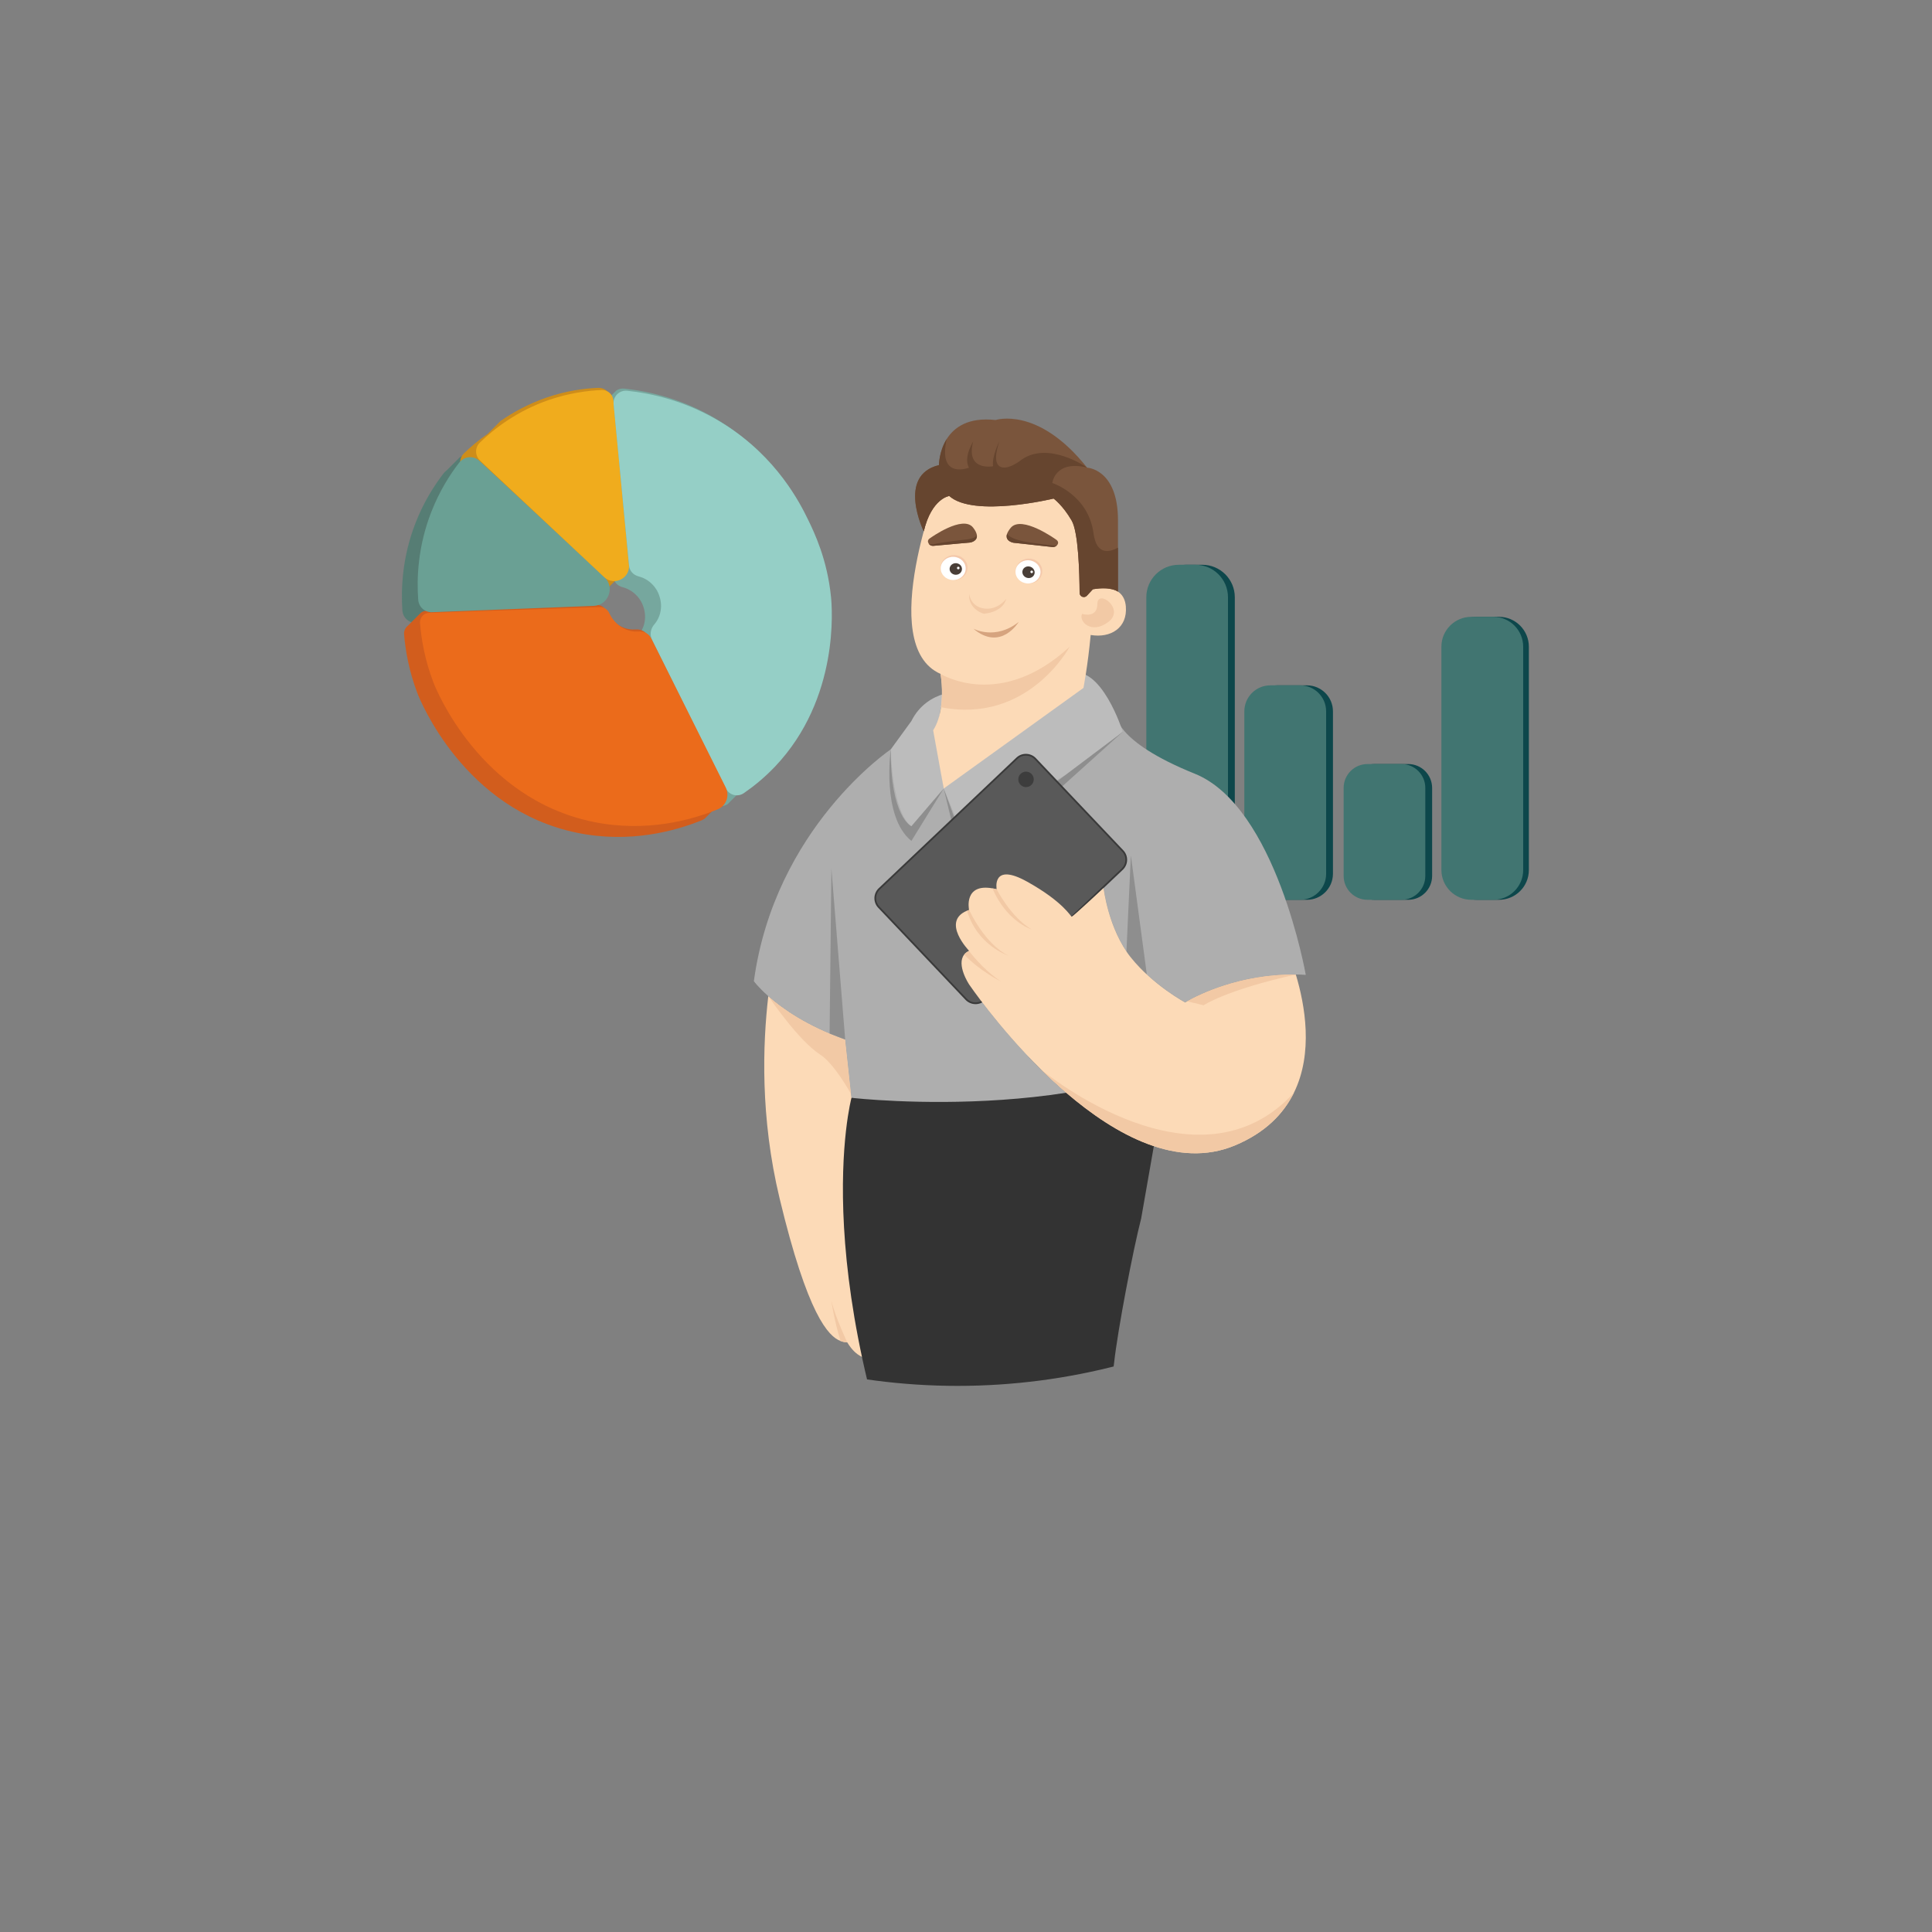 <svg xmlns="http://www.w3.org/2000/svg" xmlns:xlink="http://www.w3.org/1999/xlink" id="Calque_2" x="0px" y="0px" viewBox="0 0 1500 1500" style="enable-background:new 0 0 1500 1500;" xml:space="preserve"><rect x="0" y="0" width="1500" height="1500" fill="#808080" stroke="none"/><style type="text/css">	.st0{clip-path:url(#SVGID_00000177453770211842829430000011822126135117610382_);}	.st1{fill:#0D474B;}	.st2{fill:#417571;}	.st3{fill:#567D74;}	.st4{fill:#76A79E;}	.st5{fill:#D25D1D;}	.st6{fill:#CE8D1A;}	.st7{fill:#6AA094;}	.st8{fill:#F0AC1D;}	.st9{fill:#95CFC6;}	.st10{fill:#EB6B1B;}	.st11{fill:#FCDAB7;}	.st12{fill:#9B9B9B;}	.st13{fill:#CECECE;}	.st14{fill:#F2C9A5;}	.st15{fill:#4D4D4D;}	.st16{fill:#333333;}	.st17{fill:#AEAEAE;}	.st18{fill:#BCBCBC;}	.st19{fill:#8E8E8E;}	.st20{fill:#595959;stroke:#3A3A3A;stroke-width:1.362;stroke-miterlimit:10;}	.st21{fill:#3D3D3D;}	.st22{fill:#D6A47F;}	.st23{fill:#F4C9AB;}	.st24{fill:#FFFFFF;}	.st25{fill:#493E37;}	.st26{fill:#7A553C;}	.st27{fill:#66452F;}	.st28{fill:#DBDBDB;}</style><g>	<defs>		<circle id="SVGID_1_" cx="743.5" cy="581.5" r="494.5"></circle>	</defs>	<clipPath id="SVGID_00000018212828933681584750000002615225573233923482_">		<use xlink:href="#SVGID_1_" style="overflow:visible;"></use>	</clipPath>	<g style="clip-path:url(#SVGID_00000018212828933681584750000002615225573233923482_);">		<g>			<g>				<path class="st1" d="M933.5,698.6h-13c-13.9,0-25.2-11.3-25.2-25.2V463.7c0-13.9,11.3-25.2,25.2-25.2h13      c13.9,0,25.2,11.3,25.2,25.2v209.7C958.7,687.3,947.4,698.6,933.5,698.6z"></path>				<path class="st2" d="M928.2,698.6h-13c-13.9,0-25.2-11.3-25.2-25.2V463.7c0-13.9,11.3-25.2,25.2-25.2h13      c13.9,0,25.2,11.3,25.2,25.2v209.7C953.4,687.3,942.1,698.6,928.2,698.6z"></path>			</g>			<path class="st1" d="M1014.7,698.6h-23.1c-11.1,0-20.2-9-20.2-20.2V552.3c0-11.1,9-20.2,20.2-20.2h23.1c11.1,0,20.2,9,20.2,20.2     v126.2C1034.8,689.6,1025.8,698.6,1014.7,698.6z"></path>			<path class="st2" d="M1009.4,698.6h-23.1c-11.1,0-20.2-9-20.2-20.2V552.3c0-11.1,9-20.2,20.2-20.2h23.1c11.1,0,20.2,9,20.2,20.2     v126.2C1029.6,689.6,1020.5,698.6,1009.4,698.6z"></path>			<path class="st1" d="M1093.3,698.6h-26.2c-10.3,0-18.6-8.3-18.6-18.6v-68.2c0-10.3,8.3-18.6,18.6-18.6h26.2     c10.3,0,18.6,8.3,18.6,18.6V680C1111.9,690.3,1103.6,698.6,1093.3,698.6z"></path>			<path class="st2" d="M1088.1,698.6h-26.4c-10.2,0-18.5-8.3-18.5-18.5v-68.4c0-10.2,8.3-18.5,18.5-18.5h26.4     c10.2,0,18.5,8.3,18.5,18.5v68.4C1106.6,690.3,1098.3,698.6,1088.1,698.6z"></path>			<g>				<path class="st1" d="M1163.8,698.6h-17.1c-12.8,0-23.2-10.4-23.2-23.2V502.1c0-12.8,10.4-23.2,23.2-23.2h17.1      c12.8,0,23.2,10.4,23.2,23.2v173.4C1187,688.3,1176.6,698.6,1163.8,698.6z"></path>				<path class="st2" d="M1159.4,698.6h-17.1c-12.8,0-23.2-10.4-23.2-23.2V502.1c0-12.8,10.4-23.2,23.2-23.2h17.1      c12.8,0,23.2,10.4,23.2,23.2v173.4C1182.6,688.3,1172.2,698.6,1159.4,698.6z"></path>			</g>		</g>		<g id="illus_00000106833932760781404050000010480876121046603708_">			<g id="stats_00000170273268391874974420000008394249571143416466_">				<g>					<path class="st3" d="M322.7,405.8c6.3-16.1,14.4-28.8,21.7-38.3c0.7-0.9,1.6-1.7,2.5-2.4c0,0,0.1-0.1,0.1-0.1       c0,0,0.1-0.1,0.1-0.1c0,0,0.1-0.1,0.1-0.1c0,0,0.1-0.1,0.1-0.1c0,0,0.1-0.1,0.1-0.1c0,0,0.1-0.1,0.1-0.1c0,0,0.1-0.1,0.1-0.1       c0,0,0.1-0.1,0.1-0.1c0,0,0.1-0.1,0.1-0.1c0,0,0.1-0.1,0.1-0.1c0,0,0.1-0.1,0.1-0.1c0,0,0.1-0.1,0.1-0.1c0,0,0.1-0.1,0.1-0.1       c0,0,0.1-0.1,0.1-0.1c0,0,0.1-0.1,0.1-0.1c0,0,0.1-0.1,0.1-0.1c0,0,0.1-0.1,0.1-0.1c0,0,0.1-0.1,0.1-0.1c0,0,0.1-0.1,0.1-0.1       c0,0,0.1-0.1,0.1-0.1c0,0,0.1-0.1,0.1-0.1c0,0,0.1-0.1,0.1-0.1c0,0,0.1-0.1,0.1-0.1c0,0,0.1-0.1,0.1-0.1c0,0,0.1-0.1,0.1-0.1       c0,0,0.1-0.1,0.1-0.1c0,0,0.1-0.1,0.1-0.1c0,0,0.1-0.1,0.1-0.1c0,0,0.1-0.1,0.1-0.1c0,0,0.1-0.1,0.1-0.1c0,0,0.1-0.1,0.1-0.1       c0,0,0.1-0.1,0.1-0.1c0,0,0.1-0.1,0.1-0.1c0,0,0.1-0.1,0.1-0.1c0,0,0.1-0.1,0.1-0.1c0,0,0.1-0.1,0.1-0.1c0,0,0.1-0.1,0.1-0.1       c0,0,0.1-0.1,0.1-0.1c0,0,0.1-0.1,0.1-0.1c0,0,0.1-0.1,0.1-0.1c0,0,0.1-0.1,0.1-0.1c0,0,0.1-0.1,0.1-0.1c0,0,0.1-0.1,0.1-0.1       c0,0,0.1-0.1,0.1-0.1c0,0,0.1-0.1,0.1-0.1c0,0,0.1-0.1,0.1-0.1c0,0,0.1-0.1,0.1-0.1c0,0,0.1-0.1,0.1-0.1c0,0,0.1-0.1,0.1-0.1       c0,0,0.1-0.1,0.1-0.1c0,0,0.1-0.1,0.1-0.1c0,0,0.1-0.1,0.1-0.1c0,0,0.1-0.1,0.1-0.1c0,0,0.1-0.1,0.1-0.1c0,0,0.1-0.1,0.1-0.1       c0,0,0.1-0.1,0.1-0.1c0,0,0.1-0.1,0.1-0.1c0,0,0.1-0.1,0.1-0.1c0,0,0.1-0.1,0.1-0.1c0,0,0.1-0.1,0.1-0.1c0,0,0.1-0.1,0.1-0.1       c0,0,0.1-0.1,0.1-0.1c0,0,0.1-0.1,0.1-0.1c0,0,0.1-0.1,0.1-0.1c0,0,0.1-0.1,0.1-0.1c0,0,0.1-0.1,0.1-0.1c0,0,0.1-0.1,0.1-0.1       c0,0,0.1-0.1,0.1-0.1c0,0,0.1-0.1,0.1-0.1c0,0,0.1-0.1,0.1-0.1c0,0,0.1-0.1,0.1-0.1c0,0,0.1-0.1,0.1-0.1c0,0,0.1-0.1,0.1-0.1       c0,0,0.1-0.1,0.1-0.1c0,0,0.1-0.1,0.1-0.1c0,0,0.1-0.1,0.1-0.1c0,0,0.1-0.1,0.1-0.1c0,0,0.1-0.1,0.1-0.1c0,0,0.1-0.1,0.1-0.1       c0,0,0.1-0.1,0.1-0.1c0,0,0.1-0.1,0.1-0.1c0,0,0.1-0.1,0.1-0.1c0,0,0.1-0.1,0.1-0.1c0,0,0.1-0.1,0.1-0.1c0,0,0.1-0.1,0.1-0.1       c0,0,0.1-0.1,0.1-0.1c0,0,0.1-0.1,0.1-0.1c0,0,0.1-0.1,0.1-0.1c0,0,0.1-0.1,0.1-0.1c0,0,0.1-0.1,0.1-0.1c0,0,0.1-0.1,0.1-0.1       c0,0,0.1-0.1,0.1-0.1c0,0,0.1-0.1,0.1-0.1c0,0,0.1-0.1,0.1-0.1c0,0,0.1-0.1,0.1-0.1c0,0,0.1-0.1,0.1-0.1c0,0,0.1-0.1,0.1-0.1       c0,0,0.1-0.1,0.1-0.1c0,0,0.1-0.1,0.1-0.1c4-2.7,9.5-2.5,13.2,1c32.3,30.1,64.6,60.2,97,90.2c6.4,5.9,4.9,15.4-1.1,19.9       c0,0-0.1,0.1-0.1,0.1c0,0-0.1,0.1-0.1,0.1c0,0-0.1,0.1-0.1,0.1c0,0-0.1,0.1-0.1,0.1c0,0-0.1,0.1-0.1,0.1c0,0-0.1,0.1-0.1,0.1       c0,0-0.1,0.1-0.1,0.1c0,0-0.1,0.1-0.1,0.1c0,0-0.1,0.1-0.1,0.1c0,0-0.1,0.1-0.1,0.1c0,0-0.1,0.1-0.1,0.1c0,0-0.1,0.1-0.1,0.1       c0,0-0.1,0.1-0.1,0.1c0,0-0.1,0.1-0.1,0.1c0,0-0.1,0.1-0.1,0.1c0,0-0.1,0.1-0.1,0.1c0,0-0.1,0.1-0.1,0.1c0,0-0.1,0.1-0.1,0.1       c0,0-0.1,0.1-0.1,0.1c0,0-0.1,0.1-0.1,0.1c0,0-0.1,0.1-0.1,0.1c0,0-0.1,0.1-0.1,0.1c0,0-0.1,0.1-0.1,0.1c0,0-0.1,0.1-0.1,0.1       c0,0-0.1,0.1-0.1,0.1c0,0-0.1,0.1-0.1,0.1c0,0-0.1,0.1-0.1,0.1c0,0-0.1,0.1-0.1,0.1c0,0-0.1,0.1-0.1,0.1c0,0-0.1,0.1-0.1,0.1       c0,0-0.1,0.1-0.1,0.1c0,0-0.1,0.1-0.1,0.1c0,0-0.1,0.1-0.1,0.1c0,0-0.1,0.1-0.1,0.1c0,0-0.1,0.1-0.1,0.1c0,0-0.1,0.1-0.1,0.1       c0,0-0.1,0.1-0.1,0.1c0,0-0.1,0.1-0.1,0.1c0,0-0.1,0.1-0.1,0.1c0,0-0.1,0.1-0.1,0.1c0,0-0.1,0.1-0.1,0.1c0,0-0.1,0.1-0.1,0.1       c0,0-0.1,0.1-0.1,0.1c0,0-0.1,0.1-0.1,0.1c0,0-0.1,0.1-0.1,0.1c0,0-0.1,0.1-0.1,0.1c0,0-0.1,0.1-0.1,0.1c0,0-0.1,0.1-0.1,0.1       c0,0-0.1,0.1-0.1,0.1c0,0-0.1,0.1-0.1,0.1c0,0-0.1,0.1-0.1,0.1c0,0-0.1,0.1-0.1,0.1c0,0-0.1,0.1-0.1,0.1c0,0-0.1,0.1-0.1,0.1       c0,0-0.1,0.1-0.1,0.1c0,0-0.1,0.1-0.1,0.1c0,0-0.1,0.1-0.1,0.1c0,0-0.1,0.1-0.1,0.1c0,0-0.1,0.1-0.1,0.1c0,0-0.1,0.1-0.1,0.1       c0,0-0.1,0.1-0.1,0.1c0,0-0.1,0.1-0.1,0.1c0,0-0.1,0.1-0.1,0.1c0,0-0.1,0.1-0.1,0.1c0,0-0.1,0.1-0.1,0.1c0,0-0.1,0.1-0.1,0.1       c0,0-0.1,0.1-0.1,0.1c0,0-0.1,0.1-0.1,0.1c0,0-0.1,0.1-0.1,0.1c0,0-0.1,0.1-0.1,0.1c0,0-0.1,0.1-0.1,0.1c0,0-0.1,0.1-0.1,0.1       c0,0-0.1,0.1-0.1,0.1c0,0-0.1,0.1-0.1,0.1c0,0-0.1,0.1-0.1,0.1c0,0-0.1,0.1-0.1,0.1c0,0-0.1,0.1-0.1,0.1c0,0-0.1,0.1-0.1,0.1       c0,0-0.1,0.1-0.1,0.1c0,0-0.1,0.1-0.1,0.1c0,0-0.1,0.1-0.1,0.1c0,0-0.1,0.1-0.1,0.1c0,0-0.1,0.1-0.1,0.1c0,0-0.1,0.1-0.1,0.1       c0,0-0.1,0.1-0.1,0.1c0,0-0.1,0.1-0.1,0.1c0,0-0.1,0.1-0.1,0.1c0,0-0.1,0.1-0.1,0.1c0,0-0.1,0.1-0.1,0.1c0,0-0.1,0.1-0.1,0.1       c0,0-0.1,0.1-0.1,0.1c0,0-0.1,0.1-0.1,0.1c0,0-0.1,0.1-0.1,0.1c0,0-0.1,0.1-0.1,0.1c0,0-0.1,0.1-0.1,0.1c0,0-0.1,0.1-0.1,0.1       c0,0-0.1,0.1-0.1,0.1c0,0-0.1,0.1-0.1,0.1c0,0-0.1,0.1-0.1,0.1c-2,1.5-4.5,2.5-7.4,2.6c-41.8,1.6-83.5,3.3-125.3,4.9       c-5.7,0.2-10.5-4.1-10.9-9.7C311.3,457.6,312.1,432.9,322.7,405.8z"></path>					<path class="st4" d="M468.5,313.2c0,0,0.1-0.1,0.1-0.1c0,0,0.1-0.1,0.1-0.1c0,0,0.1-0.1,0.1-0.1c0,0,0.1-0.1,0.1-0.1       c0,0,0.1-0.1,0.1-0.1c0,0,0.1-0.1,0.1-0.1c0,0,0.1-0.1,0.1-0.1c0,0,0.1-0.1,0.1-0.1c0,0,0.1-0.1,0.1-0.1c0,0,0.1-0.1,0.1-0.1       c0,0,0.1-0.1,0.1-0.1c0,0,0.1-0.1,0.1-0.1c0,0,0.1-0.1,0.1-0.1c0,0,0.1-0.1,0.1-0.1c0,0,0.1-0.1,0.1-0.1c0,0,0.1-0.1,0.1-0.1       c0,0,0.1-0.1,0.1-0.1c0,0,0.1-0.1,0.1-0.1c0,0,0.1-0.1,0.1-0.1c0,0,0.1-0.1,0.1-0.1c0,0,0.1-0.1,0.1-0.1c0,0,0.1-0.1,0.1-0.1       c0,0,0.1-0.1,0.1-0.1c0,0,0.1-0.1,0.1-0.1c0,0,0.1-0.1,0.1-0.1c0,0,0.1-0.1,0.1-0.1c0,0,0.1-0.1,0.1-0.1c0,0,0.1-0.1,0.1-0.1       c0,0,0.1-0.1,0.1-0.1c0,0,0.1-0.1,0.1-0.1c0,0,0.1-0.1,0.1-0.1c0,0,0.1-0.1,0.1-0.1c0,0,0.1-0.1,0.1-0.1c0,0,0.1-0.1,0.1-0.1       c0,0,0.1-0.1,0.1-0.1c0,0,0.1-0.1,0.1-0.1c0,0,0.1-0.1,0.1-0.1c0,0,0.1-0.1,0.1-0.1c0,0,0.1-0.1,0.1-0.1c0,0,0.1-0.1,0.1-0.1       c0,0,0.1-0.1,0.1-0.1c0,0,0.1-0.1,0.1-0.1c0,0,0.1-0.1,0.1-0.1c0,0,0.1-0.1,0.1-0.1c0,0,0.1-0.1,0.1-0.1c0,0,0.1-0.1,0.1-0.1       c0,0,0.1-0.1,0.1-0.1c0,0,0.1-0.1,0.1-0.1c0,0,0.1-0.1,0.1-0.1c0,0,0.1-0.1,0.1-0.1c0,0,0.1-0.1,0.1-0.1c0,0,0.1-0.1,0.1-0.1       c0,0,0.1-0.1,0.1-0.1c0,0,0.1-0.1,0.1-0.1c0,0,0.1-0.1,0.1-0.1c0,0,0.1-0.1,0.1-0.1c0,0,0.1-0.1,0.1-0.1c0,0,0.1-0.1,0.1-0.1       c0,0,0.1-0.1,0.1-0.1c0,0,0.1-0.1,0.1-0.1c0,0,0.1-0.1,0.1-0.1c0,0,0.1-0.1,0.1-0.1c0,0,0.1-0.1,0.1-0.1c0,0,0.1-0.1,0.1-0.1       c0,0,0.1-0.1,0.1-0.1c0,0,0.1-0.1,0.1-0.1c0,0,0.1-0.1,0.1-0.1c0,0,0.1-0.1,0.1-0.1c0,0,0.1-0.1,0.1-0.1c0,0,0.1-0.1,0.1-0.1       c0,0,0.1-0.1,0.1-0.1c0,0,0.1-0.1,0.1-0.1c0,0,0.1-0.1,0.1-0.1c0,0,0.1-0.1,0.1-0.1c0,0,0.1-0.1,0.1-0.1c0,0,0.1-0.1,0.1-0.1       c0,0,0.1-0.1,0.1-0.1c0,0,0.1-0.1,0.1-0.1c0,0,0.1-0.1,0.1-0.1c0,0,0.1-0.1,0.1-0.1c0,0,0.1-0.1,0.1-0.1c0,0,0.1-0.1,0.1-0.1       c0,0,0.1-0.1,0.1-0.1c0,0,0.1-0.1,0.1-0.1c0,0,0.1-0.1,0.1-0.1c0,0,0.1-0.1,0.1-0.1c0,0,0.1-0.1,0.1-0.1c0,0,0.1-0.1,0.1-0.1       c0,0,0.1-0.1,0.1-0.1c0,0,0.1-0.1,0.1-0.1c0,0,0.1-0.1,0.1-0.1c0,0,0.1-0.1,0.1-0.1c0,0,0.1-0.1,0.1-0.1c0,0,0.1-0.1,0.1-0.1       c0,0,0.1-0.1,0.1-0.1c0,0,0.1-0.1,0.1-0.1c0,0,0.1-0.1,0.1-0.1c0,0,0.1-0.1,0.1-0.1c0,0,0.1-0.1,0.1-0.1       c1.8-1.2,3.9-1.8,6.3-1.5c18.6,2,46.9,7.9,75.6,26.2c40.7,25.9,58.5,61.1,64.8,74.1c4.8,9.9,14.7,30.7,17.7,59.8       c0.8,8,6.8,78.8-43.5,131.7c-8.4,8.9-16.9,15.6-24.2,20.6c0,0,0,0,0,0c0,0-0.1,0-0.1,0.1c0,0,0,0,0,0c0,0-0.1,0-0.1,0.1       c0,0,0,0,0,0c0,0-0.1,0-0.1,0.1c0,0,0,0,0,0c0,0-0.1,0-0.1,0.1c0,0,0,0,0,0c0,0-0.1,0-0.1,0.1c0,0,0,0,0,0c0,0-0.1,0-0.1,0.1       c0,0,0,0,0,0c0,0-0.1,0-0.1,0.1c0,0,0,0,0,0c0,0-0.1,0-0.1,0.1c0,0,0,0,0,0c0,0-0.1,0-0.1,0.1c0,0,0,0,0,0c0,0-0.1,0-0.1,0.1       c0,0,0,0,0,0c0,0-0.1,0-0.1,0.1c0,0,0,0,0,0c0,0-0.1,0-0.1,0.1c0,0,0,0,0,0c0,0-0.1,0-0.1,0.1c0,0,0,0,0,0c0,0-0.1,0-0.1,0.1       c0,0,0,0,0,0c0,0-0.1,0-0.1,0.1c0,0,0,0,0,0c0,0-0.1,0-0.1,0.1c0,0,0,0,0,0c0,0-0.1,0-0.1,0.1c0,0,0,0,0,0c0,0-0.1,0-0.1,0.1       c0,0,0,0,0,0c0,0-0.1,0-0.1,0.1c0,0,0,0,0,0c0,0-0.1,0-0.1,0.1c0,0,0,0,0,0c0,0-0.1,0-0.1,0.1c0,0,0,0,0,0c0,0-0.1,0-0.1,0.1       c0,0,0,0,0,0c0,0-0.1,0-0.1,0.1c0,0,0,0,0,0c0,0-0.1,0-0.1,0.1c0,0,0,0,0,0c0,0-0.1,0-0.1,0.1c0,0,0,0,0,0c0,0-0.1,0-0.1,0.1       c0,0,0,0,0,0c0,0-0.1,0-0.1,0.1c0,0,0,0,0,0c0,0-0.1,0-0.1,0.1c0,0,0,0,0,0c0,0-0.1,0-0.1,0.1c0,0,0,0,0,0c0,0-0.1,0-0.1,0.1       c0,0,0,0,0,0c0,0-0.1,0-0.1,0.1c0,0,0,0,0,0c0,0-0.1,0-0.1,0.1c0,0,0,0,0,0c0,0-0.1,0-0.1,0.1c0,0,0,0,0,0c0,0-0.1,0-0.1,0.1       c0,0,0,0,0,0c0,0-0.1,0-0.1,0.1c0,0,0,0,0,0c0,0-0.1,0-0.1,0.1c0,0,0,0,0,0c0,0-0.1,0-0.1,0.1c0,0,0,0,0,0c0,0-0.1,0-0.1,0.1       c0,0,0,0,0,0c0,0-0.1,0-0.1,0.1c0,0,0,0,0,0c0,0-0.1,0-0.1,0.1c0,0,0,0,0,0c0,0-0.1,0-0.1,0.1c0,0,0,0,0,0c0,0-0.1,0-0.1,0.1       c0,0,0,0,0,0c0,0-0.1,0-0.1,0.1c0,0,0,0,0,0c0,0-0.1,0-0.1,0.1c0,0,0,0,0,0c0,0-0.1,0-0.1,0.1c0,0,0,0,0,0c0,0-0.1,0-0.1,0.1       c0,0,0,0,0,0c0,0-0.1,0-0.1,0.1c0,0,0,0,0,0c0,0-0.1,0-0.1,0.1c0,0,0,0,0,0c0,0-0.1,0-0.1,0.1c0,0,0,0,0,0c0,0-0.1,0-0.1,0.1       c0,0,0,0,0,0c0,0-0.1,0-0.1,0.1c0,0,0,0,0,0c0,0-0.1,0-0.1,0.1c0,0,0,0,0,0c0,0-0.1,0-0.1,0.1c0,0,0,0,0,0c0,0-0.1,0-0.1,0.1       c0,0,0,0,0,0c0,0-0.1,0-0.1,0.1c0,0,0,0,0,0c0,0-0.1,0-0.1,0.1c0,0,0,0,0,0c0,0-0.1,0-0.1,0.1c0,0,0,0,0,0c0,0-0.1,0-0.1,0.1       c0,0,0,0,0,0c0,0-0.1,0-0.1,0.1c0,0,0,0,0,0c0,0-0.1,0-0.1,0.1c0,0,0,0,0,0c0,0-0.1,0-0.1,0.1c0,0,0,0,0,0c0,0-0.1,0-0.1,0.1       c0,0,0,0,0,0c0,0-0.1,0-0.1,0.1c0,0,0,0,0,0c0,0-0.1,0-0.1,0.1c0,0,0,0,0,0c0,0-0.1,0-0.1,0.1c0,0,0,0,0,0c0,0-0.1,0-0.1,0.1       c0,0,0,0,0,0c0,0-0.1,0-0.1,0.1c0,0,0,0,0,0c0,0-0.1,0-0.1,0.1c0,0,0,0,0,0c0,0-0.1,0-0.1,0.1c0,0,0,0,0,0c0,0-0.1,0-0.1,0.1       c0,0,0,0,0,0c0,0-0.1,0-0.1,0.1c0,0,0,0,0,0c0,0-0.1,0-0.1,0.1c0,0,0,0,0,0c0,0-0.1,0-0.1,0.1c0,0,0,0,0,0c0,0-0.1,0-0.1,0.1       c0,0,0,0,0,0c0,0-0.1,0-0.1,0.1c0,0,0,0,0,0c0,0-0.1,0-0.1,0.1c0,0,0,0,0,0c0,0-0.1,0-0.1,0.1c0,0,0,0,0,0c0,0-0.1,0-0.1,0.1       c0,0,0,0,0,0c0,0-0.1,0-0.1,0.1c0,0,0,0,0,0c0,0-0.1,0-0.1,0.1c0,0,0,0,0,0c0,0-0.1,0-0.1,0.1c0,0,0,0,0,0c0,0-0.1,0-0.1,0.1       c0,0,0,0,0,0c0,0-0.1,0-0.1,0.1c0,0,0,0,0,0c0,0-0.1,0-0.1,0.1c0,0,0,0,0,0c0,0-0.1,0-0.1,0.1c0,0,0,0,0,0c0,0-0.1,0-0.1,0.1       c0,0,0,0,0,0c0,0-0.1,0-0.1,0.1c0,0,0,0,0,0c0,0-0.1,0-0.1,0.1c0,0,0,0,0,0c0,0-0.1,0-0.1,0.1c0,0,0,0,0,0c0,0-0.1,0-0.1,0.1       c0,0,0,0,0,0c0,0-0.1,0-0.1,0.1c0,0,0,0,0,0c0,0-0.1,0-0.1,0.1c0,0,0,0,0,0c0,0-0.1,0-0.1,0.1c0,0,0,0,0,0c0,0-0.1,0-0.1,0.1       c0,0,0,0,0,0c0,0-0.1,0-0.1,0.1c0,0,0,0,0,0c0,0-0.1,0-0.1,0.1c0,0,0,0,0,0c0,0-0.1,0-0.1,0.1c0,0,0,0,0,0c0,0-0.1,0-0.1,0.1       c0,0,0,0,0,0c0,0-0.1,0-0.1,0.1c0,0,0,0,0,0c0,0-0.1,0-0.1,0.1c-4.8,3.3-11.3,1.6-13.9-3.6c-19.1-38.4-38.2-76.9-57.3-115.3       c-2-4-1.2-8.6,1.6-12c1.5-1.8,3-4,4-6.8c3.7-10.2-1.4-19-2.1-20.1c-1.1-1.8-4.9-7.5-12.4-10c-0.6-0.2-1.1-0.3-1.6-0.5       c-4-1-7-4.2-7.4-8.3c-4-41.8-8-83.6-12-125.4C463.7,318.4,465.6,315,468.5,313.2z"></path>					<path class="st5" d="M316.8,485.7c0,0,0.1-0.1,0.1-0.1c0,0,0.1-0.1,0.1-0.1c0,0,0.1-0.1,0.1-0.1c0,0,0.1-0.1,0.1-0.1       c0,0,0.1-0.1,0.1-0.1c0,0,0.1-0.1,0.1-0.1c0,0,0.1-0.1,0.1-0.1c0,0,0.1-0.1,0.1-0.1c0,0,0.1-0.1,0.1-0.1c0,0,0.1-0.1,0.1-0.1       c0,0,0.1-0.1,0.1-0.1c0,0,0.1-0.1,0.1-0.1c0,0,0.1-0.1,0.1-0.1c0,0,0.1-0.1,0.1-0.1c0,0,0.1-0.1,0.1-0.1c0,0,0.1-0.1,0.1-0.1       c0,0,0.1-0.1,0.1-0.1c0,0,0.1-0.1,0.1-0.1c0,0,0.1-0.1,0.1-0.1c0,0,0.1-0.1,0.1-0.1c0,0,0.1-0.1,0.1-0.1c0,0,0.1-0.1,0.1-0.1       c0,0,0.1-0.1,0.1-0.1c0,0,0.1-0.1,0.1-0.1c0,0,0.1-0.1,0.1-0.1c0,0,0.1-0.1,0.1-0.1c0,0,0.1-0.1,0.1-0.1c0,0,0.1-0.1,0.1-0.1       c0,0,0.1-0.1,0.1-0.1c0,0,0.1-0.1,0.1-0.1c0,0,0.1-0.1,0.1-0.1c0,0,0.1-0.1,0.1-0.1c0,0,0.1-0.1,0.1-0.1c0,0,0.1-0.1,0.1-0.1       c0,0,0.1-0.1,0.1-0.1c0,0,0.1-0.1,0.1-0.1c0,0,0.1-0.1,0.1-0.1c0,0,0.1-0.1,0.1-0.1c0,0,0.1-0.1,0.1-0.1c0,0,0.1-0.1,0.1-0.1       c0,0,0.1-0.1,0.1-0.1c0,0,0.1-0.1,0.1-0.1c0,0,0.1-0.1,0.1-0.1c0,0,0.1-0.1,0.1-0.1c0,0,0.1-0.1,0.1-0.1c0,0,0.1-0.1,0.1-0.1       c0,0,0.1-0.1,0.1-0.1c0,0,0.1-0.1,0.1-0.1c0,0,0.1-0.1,0.1-0.1c0,0,0.1-0.1,0.1-0.1c0,0,0.1-0.1,0.1-0.1c0,0,0.1-0.1,0.1-0.1       c0,0,0.1-0.1,0.1-0.1c0,0,0.1-0.1,0.1-0.1c0,0,0.1-0.1,0.1-0.1c0,0,0.1-0.1,0.1-0.1c0,0,0.1-0.1,0.1-0.1c0,0,0.1-0.1,0.1-0.1       c0,0,0.1-0.1,0.1-0.1c0,0,0.1-0.1,0.1-0.1c0,0,0.1-0.1,0.1-0.1c0,0,0.1-0.1,0.1-0.1c0,0,0.1-0.1,0.1-0.1c0,0,0.1-0.1,0.1-0.1       c0,0,0.1-0.1,0.1-0.1c0,0,0.1-0.1,0.1-0.1c0,0,0.1-0.1,0.1-0.1c0,0,0.1-0.1,0.1-0.1c0,0,0.1-0.1,0.1-0.1c0,0,0.1-0.1,0.1-0.1       c0,0,0.1-0.1,0.1-0.1c0,0,0.1-0.1,0.1-0.1c0,0,0.1-0.1,0.1-0.1c0,0,0.1-0.1,0.1-0.1c0,0,0.1-0.1,0.1-0.1c0,0,0.1-0.1,0.1-0.1       c0,0,0.1-0.1,0.1-0.1c0,0,0.1-0.1,0.1-0.1c0,0,0.1-0.1,0.1-0.1c0,0,0.1-0.1,0.1-0.1c0,0,0.1-0.1,0.1-0.1c0,0,0.1-0.1,0.1-0.1       c0,0,0.1-0.1,0.1-0.1c0,0,0.1-0.1,0.1-0.1c0,0,0.1-0.1,0.1-0.1c0,0,0.1-0.1,0.1-0.1c0,0,0.1-0.1,0.1-0.1c0,0,0.1-0.1,0.1-0.1       c0,0,0.1-0.1,0.1-0.1c0,0,0.1-0.1,0.1-0.1c0,0,0.1-0.1,0.1-0.1c0,0,0.1-0.1,0.1-0.1c0,0,0.1-0.1,0.1-0.1c0,0,0.1-0.1,0.1-0.1       c0,0,0.1-0.1,0.1-0.1c0,0,0.1-0.1,0.1-0.1c0,0,0.1-0.1,0.1-0.1c0,0,0.1-0.1,0.1-0.1c0,0,0.1-0.1,0.1-0.1       c1.2-0.9,2.6-1.4,4.2-1.5c44.1-1.5,88.2-3,132.4-4.5c3.2-0.1,6.1,1.8,7.4,4.7c0.7,1.5,1.7,3.2,2.9,4.8       c1.4,1.8,5.9,7.4,13.9,9.1c2.2,0.5,4.3,0.5,6.2,0.4c4-0.3,7.8,1.7,9.6,5.3c19.3,38.6,38.6,77.3,57.9,115.9       c2.8,5.7,0.9,12.4-4.2,15.7c0,0-0.1,0.1-0.1,0.1c0,0-0.1,0.1-0.1,0.1c0,0-0.1,0.1-0.1,0.1c0,0-0.1,0.1-0.1,0.1       c0,0-0.1,0.1-0.1,0.1c0,0-0.1,0.1-0.1,0.1c0,0-0.1,0.1-0.1,0.1c0,0-0.1,0.1-0.1,0.1c0,0-0.1,0.1-0.1,0.1c0,0-0.1,0.1-0.1,0.1       c0,0-0.1,0.1-0.1,0.1c0,0-0.1,0.1-0.1,0.1c0,0-0.1,0.1-0.1,0.1c0,0-0.1,0.1-0.1,0.1c0,0-0.1,0.1-0.1,0.1c0,0-0.1,0.1-0.1,0.1       c0,0-0.1,0.1-0.1,0.1c0,0-0.1,0.1-0.1,0.1c0,0-0.1,0.1-0.1,0.1c0,0-0.1,0.1-0.1,0.1c0,0-0.1,0.1-0.1,0.1c0,0-0.1,0.1-0.1,0.1       c0,0-0.1,0.1-0.1,0.1c0,0-0.1,0.1-0.1,0.1c0,0-0.1,0.1-0.1,0.1c0,0-0.1,0.1-0.1,0.1c0,0-0.1,0.1-0.1,0.1c0,0-0.1,0.1-0.1,0.1       c0,0-0.1,0.1-0.1,0.1c0,0-0.1,0.1-0.1,0.1c0,0-0.1,0.1-0.1,0.1c0,0-0.1,0.1-0.1,0.1c0,0-0.1,0.1-0.1,0.1c0,0-0.1,0.1-0.1,0.1       c0,0-0.1,0.1-0.1,0.1c0,0-0.1,0.1-0.1,0.1c0,0-0.1,0.1-0.1,0.1c0,0-0.1,0.1-0.1,0.1c0,0-0.1,0.1-0.1,0.1c0,0-0.1,0.1-0.1,0.1       c0,0-0.1,0.1-0.1,0.1c0,0-0.1,0.1-0.1,0.1c0,0-0.1,0.1-0.1,0.1c0,0-0.1,0.1-0.1,0.1c0,0-0.1,0.1-0.1,0.1c0,0-0.1,0.1-0.1,0.1       c0,0-0.1,0.1-0.1,0.1c0,0-0.1,0.1-0.1,0.1c0,0-0.1,0.1-0.1,0.1c0,0-0.1,0.1-0.1,0.1c0,0-0.1,0.1-0.1,0.1c0,0-0.1,0.1-0.1,0.1       c0,0-0.1,0.1-0.1,0.1c0,0-0.1,0.1-0.1,0.1c0,0-0.1,0.1-0.1,0.1c0,0-0.1,0.1-0.1,0.1c0,0-0.1,0.1-0.1,0.1c0,0-0.1,0.1-0.1,0.1       c0,0-0.1,0.1-0.1,0.1c0,0-0.1,0.1-0.1,0.1c0,0-0.1,0.1-0.1,0.1c0,0-0.1,0.1-0.1,0.1c0,0-0.1,0.1-0.1,0.1c0,0-0.1,0.1-0.1,0.1       c0,0-0.1,0.1-0.1,0.1c0,0-0.1,0.1-0.1,0.1c0,0-0.1,0.1-0.1,0.1c0,0-0.1,0.1-0.1,0.1c0,0-0.1,0.1-0.1,0.1c0,0-0.1,0.1-0.1,0.1       c0,0-0.1,0.1-0.1,0.1c0,0-0.1,0.1-0.1,0.1c0,0-0.1,0.1-0.1,0.1c0,0-0.1,0.1-0.1,0.1c0,0-0.1,0.1-0.1,0.1c0,0-0.1,0.1-0.1,0.1       c0,0-0.1,0.1-0.1,0.1c0,0-0.1,0.1-0.1,0.1c0,0-0.1,0.1-0.1,0.1c0,0-0.1,0.1-0.1,0.1c0,0-0.1,0.1-0.1,0.1c0,0-0.1,0.1-0.1,0.1       c0,0-0.1,0.1-0.1,0.1c0,0-0.1,0.1-0.1,0.1c0,0-0.1,0.1-0.1,0.1c0,0-0.1,0.1-0.1,0.1c0,0-0.1,0.1-0.1,0.1c0,0-0.1,0.1-0.1,0.1       c0,0-0.1,0.1-0.1,0.1c0,0-0.1,0.1-0.1,0.1c0,0-0.1,0.1-0.1,0.1c0,0-0.1,0.1-0.1,0.1c0,0-0.1,0.1-0.1,0.1c0,0-0.1,0.1-0.1,0.1       c0,0-0.1,0.1-0.1,0.1c0,0-0.1,0.1-0.1,0.1c0,0-0.1,0.1-0.1,0.1c0,0-0.1,0.1-0.1,0.1c0,0-0.1,0.1-0.1,0.1       c-0.7,0.5-1.5,0.9-2.4,1.3c-20.3,8.2-55.4,18.1-96.5,9.7c-88-18-122.1-103.2-124.1-108.3c-6.7-17.6-9.4-33.7-10.4-46.1       C313.6,489.6,314.8,487.2,316.8,485.7z"></path>					<path class="st6" d="M360.2,352c4.8-4.7,11-10,18.5-15.2c0,0,0.1-0.1,0.1-0.1c0,0,0.1-0.1,0.1-0.1c0,0,0.1-0.1,0.1-0.1       c0,0,0.1-0.1,0.1-0.1c0,0,0.1-0.1,0.1-0.1c0,0,0.1-0.1,0.1-0.1c0,0,0.1-0.1,0.1-0.1s0.1-0.1,0.1-0.1c0,0,0.1-0.1,0.1-0.1       c0,0,0.1-0.1,0.1-0.1c0,0,0.1-0.1,0.1-0.1c0,0,0.1-0.1,0.1-0.1c0,0,0.1-0.1,0.1-0.1c0,0,0.1-0.1,0.1-0.1c0,0,0.1-0.1,0.1-0.1       c0,0,0.1-0.1,0.1-0.1c0,0,0.1-0.1,0.1-0.1c0,0,0.1-0.1,0.1-0.1c0,0,0.1-0.1,0.1-0.1c0,0,0.1-0.1,0.1-0.1c0,0,0.1-0.1,0.1-0.1       c0,0,0.1-0.1,0.1-0.1c0,0,0.1-0.1,0.1-0.1c0,0,0.1-0.1,0.1-0.1c0,0,0.1-0.1,0.1-0.1c0,0,0.1-0.1,0.1-0.1c0,0,0.1-0.1,0.1-0.1       c0,0,0.1-0.1,0.1-0.1c0,0,0.1-0.1,0.1-0.1c0,0,0.1-0.1,0.1-0.1s0.1-0.1,0.1-0.1c0,0,0.1-0.1,0.1-0.1c0,0,0.1-0.1,0.1-0.1       c0,0,0.1-0.1,0.1-0.1c0,0,0.1-0.1,0.1-0.1c0,0,0.1-0.1,0.1-0.1c0,0,0.1-0.1,0.1-0.1c0,0,0.1-0.1,0.1-0.1c0,0,0.1-0.1,0.1-0.1       c0,0,0.1-0.1,0.1-0.1c0,0,0.1-0.1,0.1-0.1c0,0,0.1-0.1,0.1-0.1c0,0,0.1-0.1,0.1-0.1c0,0,0.1-0.1,0.1-0.1c0,0,0.1-0.1,0.1-0.1       c0,0,0.1-0.1,0.1-0.1c0,0,0.1-0.1,0.1-0.1c0,0,0.1-0.1,0.1-0.1c0,0,0.1-0.1,0.1-0.1c0,0,0.1-0.1,0.1-0.1c0,0,0.1-0.1,0.1-0.1       c0,0,0.1-0.1,0.1-0.1s0.1-0.1,0.1-0.1c0,0,0.1-0.1,0.1-0.1c0,0,0.1-0.1,0.1-0.1c0,0,0.1-0.1,0.1-0.1c0,0,0.1-0.1,0.1-0.1       c0,0,0.1-0.1,0.1-0.1c0,0,0.1-0.1,0.1-0.1c0,0,0.1-0.1,0.1-0.1c0,0,0.1-0.1,0.1-0.1c0,0,0.1-0.1,0.1-0.1c0,0,0.1-0.1,0.1-0.1       c0,0,0.1-0.1,0.1-0.1c0,0,0.1-0.1,0.1-0.1c0,0,0.1-0.1,0.1-0.1c0,0,0.1-0.1,0.1-0.1c0,0,0.1-0.1,0.1-0.1c0,0,0.1-0.1,0.1-0.1       c0,0,0.1-0.1,0.1-0.1c0,0,0.1-0.1,0.1-0.1c0,0,0.1-0.1,0.1-0.1c0,0,0.1-0.1,0.1-0.1c0,0,0.1-0.1,0.1-0.1c0,0,0.1-0.1,0.1-0.1       c0,0,0.1-0.1,0.1-0.1c0,0,0.1-0.1,0.1-0.1c0,0,0.1-0.1,0.1-0.1c0,0,0.1-0.1,0.1-0.1c0,0,0.1-0.1,0.1-0.1c0,0,0.1-0.1,0.1-0.1       c0,0,0.1-0.1,0.1-0.1c0,0,0.1-0.1,0.1-0.1c0,0,0.1-0.1,0.1-0.1c0,0,0.1-0.1,0.1-0.1c0,0,0.1-0.1,0.1-0.1c0,0,0.1-0.1,0.1-0.1       c0,0,0.1-0.1,0.1-0.1c0,0,0.1-0.1,0.1-0.1c0,0,0.1-0.1,0.1-0.1c0,0,0.1-0.1,0.1-0.1c0,0,0.1-0.1,0.1-0.1c0,0,0.1-0.1,0.1-0.1       c0,0,0.1-0.1,0.1-0.1c0,0,0.1-0.1,0.1-0.1c0,0,0.1-0.1,0.1-0.1c0,0,0.1-0.1,0.1-0.1c0,0,0.1-0.1,0.1-0.1c0,0,0.1-0.1,0.1-0.1       c9.6-6.7,21.4-13.2,35.5-18.1c15.3-5.3,29.4-7.2,40.5-7.6c4.7-0.2,8.8,3.3,9.2,8l12.1,127.8c0.4,4.6-1.8,8.4-5,10.6       c0,0-0.1,0.1-0.1,0.1c0,0-0.1,0.1-0.1,0.1c0,0-0.1,0.1-0.1,0.1c0,0-0.1,0.1-0.1,0.1c0,0-0.1,0.1-0.1,0.1c0,0-0.1,0.1-0.1,0.1       c0,0-0.1,0.1-0.1,0.1c0,0-0.1,0.1-0.1,0.1c0,0-0.1,0.1-0.1,0.1c0,0-0.1,0.1-0.1,0.1c0,0-0.1,0.1-0.1,0.1c0,0-0.1,0.1-0.1,0.1       c0,0-0.1,0.1-0.1,0.1c0,0-0.1,0.1-0.1,0.1c0,0-0.1,0.1-0.1,0.1c0,0-0.1,0.1-0.1,0.1c0,0-0.1,0.1-0.1,0.1c0,0-0.1,0.1-0.1,0.1       c0,0-0.1,0.1-0.1,0.1c0,0-0.1,0.1-0.1,0.1c0,0-0.1,0.1-0.1,0.1c0,0-0.1,0.1-0.1,0.1c0,0-0.1,0.1-0.1,0.1c0,0-0.1,0.1-0.1,0.1       c0,0-0.1,0.1-0.1,0.1c0,0-0.1,0.1-0.1,0.1c0,0-0.1,0.1-0.1,0.1c0,0-0.1,0.1-0.1,0.1c0,0-0.1,0.1-0.1,0.1c0,0-0.1,0.1-0.1,0.1       c0,0-0.1,0.1-0.1,0.1c0,0-0.1,0.1-0.1,0.1c0,0-0.1,0.1-0.1,0.1c0,0-0.1,0.1-0.1,0.1c0,0-0.1,0.1-0.1,0.1c0,0-0.1,0.1-0.1,0.1       c0,0-0.1,0.1-0.1,0.1c0,0-0.1,0.1-0.1,0.1c0,0-0.1,0.1-0.1,0.1c0,0-0.1,0.1-0.1,0.1c0,0-0.1,0.1-0.1,0.1c0,0-0.1,0.1-0.1,0.1       c0,0-0.1,0.1-0.1,0.1c0,0-0.1,0.1-0.1,0.1c0,0-0.1,0.1-0.1,0.1c0,0-0.1,0.1-0.1,0.1c0,0-0.1,0.1-0.1,0.1c0,0-0.1,0.1-0.1,0.1       c0,0-0.1,0.1-0.1,0.1c0,0-0.1,0.1-0.1,0.1c0,0-0.1,0.1-0.1,0.1c0,0-0.1,0.1-0.1,0.1c0,0-0.1,0.1-0.1,0.1c0,0-0.1,0.1-0.1,0.1       c0,0-0.1,0.1-0.1,0.1c0,0-0.1,0.1-0.1,0.1c0,0-0.1,0.1-0.1,0.1c0,0-0.1,0.1-0.1,0.1c0,0-0.1,0.1-0.1,0.1c0,0-0.1,0.1-0.1,0.1       c0,0-0.1,0.1-0.1,0.1c0,0-0.1,0.1-0.1,0.1c0,0-0.1,0.1-0.1,0.1c0,0-0.1,0.1-0.1,0.1c0,0-0.1,0.1-0.1,0.1c0,0-0.1,0.1-0.1,0.1       c0,0-0.1,0.1-0.1,0.1c0,0-0.1,0.1-0.1,0.1c0,0-0.1,0.1-0.1,0.1c0,0-0.1,0.1-0.1,0.1c0,0-0.1,0.1-0.1,0.1c0,0-0.1,0.1-0.1,0.1       c0,0-0.1,0.1-0.1,0.1c0,0-0.1,0.1-0.1,0.1c0,0-0.1,0.1-0.1,0.1c0,0-0.1,0.1-0.1,0.1c0,0-0.1,0.1-0.1,0.1c0,0-0.1,0.1-0.1,0.1       c0,0-0.1,0.1-0.1,0.1c0,0-0.1,0.1-0.1,0.1c0,0-0.1,0.1-0.1,0.1c0,0-0.1,0.1-0.1,0.1c0,0-0.1,0.1-0.1,0.1c0,0-0.1,0.1-0.1,0.1       c0,0-0.1,0.1-0.1,0.1c0,0-0.1,0.1-0.1,0.1c0,0-0.1,0.1-0.1,0.1c0,0-0.1,0.1-0.1,0.1c0,0-0.1,0.1-0.1,0.1c0,0-0.1,0.1-0.1,0.1       c0,0-0.1,0.1-0.1,0.1c0,0-0.1,0.1-0.1,0.1c0,0-0.1,0.1-0.1,0.1c0,0-0.1,0.1-0.1,0.1c0,0-0.1,0.1-0.1,0.1c0,0-0.1,0.1-0.1,0.1       c0,0-0.1,0.1-0.1,0.1c0,0-0.1,0.1-0.1,0.1c0,0-0.1,0.1-0.1,0.1c-4.1,2.8-10.1,3-14.4-1.1c-32.1-30.1-64.2-60.3-96.3-90.4       C356.3,362.2,356.3,355.8,360.2,352z"></path>				</g>				<g>					<path class="st7" d="M469.2,448c-32.3-30.1-64.6-60.2-97-90.2c-4.6-4.3-11.8-3.6-15.6,1.3c-7.4,9.5-15.4,22.2-21.7,38.3       c-10.6,27.1-11.4,51.8-10.2,68.2c0.4,5.7,5.2,10,10.9,9.7c41.8-1.6,83.5-3.3,125.3-4.9C472.4,470,477.7,455.9,469.2,448z"></path>					<path class="st8" d="M488.3,438.6l-12.1-127.8c-0.4-4.7-4.5-8.2-9.2-8c-11.1,0.5-25.2,2.4-40.5,7.6       c-25.1,8.6-42.9,22.5-53.9,33.2c-4,3.8-3.9,10.2,0.1,14c32.1,30.1,64.2,60.3,96.3,90.4C476.7,455.3,489.3,449.1,488.3,438.6z"></path>					<path class="st9" d="M476.4,313.8c4,41.8,8,83.6,12,125.4c0.4,4.1,3.4,7.3,7.4,8.3c0.5,0.1,1.1,0.3,1.6,0.5       c7.5,2.4,11.3,8.2,12.4,10c0.7,1.1,5.8,9.9,2.1,20.1c-1,2.8-2.5,5.1-4,6.8c-2.9,3.4-3.6,8.1-1.6,12       c19.1,38.4,38.2,76.9,57.3,115.3c2.6,5.2,9.1,6.9,13.9,3.6c7.3-5,15.7-11.7,24.2-20.6c50.3-52.9,44.3-123.7,43.5-131.7       c-2.9-29.1-12.9-49.9-17.7-59.8c-6.3-13-24.1-48.3-64.8-74.1c-28.8-18.3-57-24.2-75.6-26.2       C480.9,302.7,475.8,307.8,476.4,313.8z"></path>					<path class="st10" d="M563.5,611.5c-19.3-38.6-38.6-77.3-57.9-115.9c-1.8-3.6-5.6-5.6-9.6-5.3c-1.8,0.1-3.9,0.1-6.2-0.4       c-8-1.6-12.5-7.3-13.9-9.1c-1.3-1.7-2.2-3.3-2.9-4.8c-1.3-2.9-4.2-4.8-7.4-4.7c-44.1,1.5-88.2,3-132.4,4.5       c-4.2,0.1-7.4,3.7-7.1,7.9c1,12.3,3.6,28.4,10.4,46.1c1.9,5.1,36.1,90.2,124.1,108.3c41.1,8.4,76.2-1.4,96.5-9.7       C563.7,625.8,566.7,618,563.5,611.5z"></path>				</g>			</g>		</g>		<g>			<polygon class="st11" points="873.6,1339.4 851.2,1365 832,1363 810.4,1319.8 863,1293 863.8,1295.7 870.8,1319.2 871,1320         "></polygon>			<path class="st12" d="M890.2,1374.7v3.2l-71.5,42.4l-15.1-45.6l25.3-17.1c0,0,36.8-10.1,42.4-26.6c0.7-1.9,0.9-4,0.6-6.1l-1-5     c0,0,5-3,10,13c0.9,2.9,1.8,6.1,2.6,9.3C887.4,1357.4,890.2,1374.7,890.2,1374.7z"></path>			<path class="st13" d="M890.2,1372.1c0,0,3.8,5.5,5.3,10.7c1.5,5.2-73.8,48.1-73.8,48.1v-15.9l3.3-4l19-14.1l14.6-2.7     C858.6,1394.3,886.4,1371.3,890.2,1372.1z"></path>			<polygon class="st13" points="858.6,1396.7 825,1365 816.5,1382.8 840.3,1404    "></polygon>			<path class="st11" d="M829,1362l-3.4,18.1L821,1404c0,0-74.8-21.4-74.4-21.2c0.4,0.2-8.6-37.8-7.6-38.8c0.3-0.3,9.9,0,22.5,0.6     c25,1.2,62,3.5,62,3.5L829,1362z"></path>			<path class="st14" d="M829,1362l-3.4,18.1c-23.5-5-70.8-15-71.5-14.6c0,0-12.1-14.5-10.8-15.6c0.7-0.6,9.1-3,18.1-5.2     c25,1.2,62,3.5,62,3.5L829,1362z"></path>			<path class="st14" d="M870.8,1319.2c-13.5,9.1-37.2,25-38.4,25.4l-10.7-15.6l42.1-33.3L870.8,1319.2z"></path>			<g>				<path class="st11" d="M676.8,1054.6c-11.5,1.6-18.9-12.3-18.9-12.3c-1.4-0.1-3.2-0.3-5.2-1.1c-9.6-3.6-25.7-20.4-47.4-110.7      c-15.2-63.2-13.1-120-8.8-157.1c0,0,0,0,0,0c10.8,9.5,30,23.2,59.8,33.7l4.6,42.3l0.3,2.9c0,0,0.5,0,1.4,0.2      c1.6,0.2,4.6,0.5,8.8,0.8c0.5,6.1,1,12.5,1.5,19.2C678.3,948,684.1,1053.5,676.8,1054.6z"></path>				<path class="st14" d="M657.8,1042.2c-1.4-0.1-3.2-0.3-5.2-1.1c-4.8-15.1-7.1-31-7.1-31C648.8,1023.3,657.8,1042.2,657.8,1042.2z      "></path>			</g>			<path class="st14" d="M656.2,807.1l4.6,42.3c-7.1-12.3-15.9-25.3-24-30.6c-17-11-39.6-44.4-40.3-45.5     C607.2,782.9,626.4,796.5,656.2,807.1z"></path>			<path class="st15" d="M717,1365c0,0-7-1-5-17s-2-29,8-30s17-31,111,11c0,0,7,1,5,18s-3,21-3,21s1,5-6,4l1-6c0,0-61-12-110-7     L717,1365z"></path>			<path class="st15" d="M855,1270c0,0,6-4,11,8s10,26,10,26s1,6-46,31s-23-46-23-46L855,1270z"></path>			<path class="st16" d="M903,849l-17,97c-6.4,24.8-18.2,86.6-21,112l-22,166.3l18,51.7l-26.7,23.8L831,1329c0,0-68-16-111-11l9-83     c-106-242-67.9-382.7-67.9-382.7l71.5-49.9L903,849z"></path>			<path class="st17" d="M1013.8,756.9c-2.6-0.2-5.2-0.3-7.7-0.3c-43.3-0.6-75.8,15.9-84,20.5l-0.4,0.2c-0.7,0.4-1.1,0.6-1.4,0.8     c-0.1,0.1-0.2,0.1-0.2,0.1l0,0c0,0-24.7-13.2-42.1-34.9s-21.2-53.9-21.2-53.9s-23.8,22.2-24.7,22.2c-0.8,0-6.6-11.5-34.5-27.1     s-23.8,5.8-23.8,5.8c-1.1-0.3-2.2-0.5-3.3-0.7c-22.2-3.9-18.3,16.1-18.1,16.8l0,0c-0.6,0.2-1.1,0.4-1.7,0.6     c-20.2,8.5,1.7,31.2,1.7,31.2c-1.6,0.7-2.8,1.7-3.7,2.8c-6.4,7.8,3.7,23.3,3.7,23.3s31.6,46.5,75.4,84.1     c-67.5,10.5-132.1,6.9-156.5,4.9c-6.5-0.5-10.2-1-10.2-1l-4.9-45.2c-29.8-10.6-49-24.2-59.8-33.8c-7.7-6.8-11.1-11.5-11.1-11.5     c16.2-119.2,106.3-180,106.3-180l71.3,7.3l103.5-34.8c0,0-2.1,20.9,61.2,46.4S1013.8,756.9,1013.8,756.9z"></path>			<path class="st17" d="M920.1,778.3l-48.5,61.1c-14.5,3.8-29.2,6.7-43.8,9c-43.8-37.6-75.4-84.1-75.4-84.1s-10.1-15.4-3.7-23.3     c0.9-1.1,2.1-2,3.7-2.8c0,0-21.9-22.7-1.7-31.2c0.5-0.2,1.1-0.4,1.7-0.6l0,0c-0.1-0.7-4.1-20.7,18.1-16.8c1,0.2,2.1,0.4,3.3,0.7     c0,0-4.1-21.4,23.8-5.8s33.7,27.1,34.5,27.1c0.8,0,24.7-22.2,24.7-22.2s3.7,32.1,21.2,53.9S920.1,778.3,920.1,778.3z"></path>			<path class="st18" d="M732.7,612.2l12,29.3c0,0,86.6-31.8,126.9-73.7c0,0-16.5-52.4-41.1-45.1C805.8,530,732.7,612.2,732.7,612.2     z"></path>			<path class="st18" d="M748.7,536.7c0,0-28.4-2.3-41.1,23.1l-16,22c0,0,0.7,48,16,59.8l25.1-29.3c0,0-7.5-40-2.1-63.1L748.7,536.7     z"></path>			<g>				<path class="st19" d="M732.7,612.2l-25.1,29.3c0,0-16.4-7-16-59.8c0,0-7.5,52.2,16,71.2L732.7,612.2z"></path>				<polygon class="st19" points="872,568 750,659.8 732.7,612.2 748.7,678.9     "></polygon>				<polygon class="st19" points="656.2,807.1 645.5,674.3 644.1,802.4     "></polygon>				<polygon class="st19" points="890.4,756.6 878,664.1 874.2,746.6 890.4,761.9     "></polygon>				<path class="st11" d="M846.8,493c-2.2,23.6-5.6,41.1-5.6,41.1l-108.5,78.1l-8.2-45.2c3.4-5.3,5.2-11.7,6.1-17.9      c1.9-13.1-0.3-25.6-0.4-25.9c0,0,0,0,0,0c-51-22.5,0-151,0-151s94.6-17.3,111,30.4c5.4,15.8,7.3,35.5,7.3,54.8      c0,0,23.9-6.3,25.6,13.4C875.5,487.6,862.2,495.6,846.8,493z"></path>				<g>					<path class="st20" d="M871.3,674.8L764.3,776.2c-4,3.8-10.4,3.6-14.2-0.4l-67.8-71.5c-3.8-4-3.6-10.4,0.4-14.2l106.9-101.4       c4-3.8,10.4-3.6,14.2,0.4l67.8,71.5C875.5,664.6,875.3,671,871.3,674.8z"></path>					<circle class="st21" cx="796.6" cy="605.1" r="6"></circle>				</g>				<path class="st11" d="M1004.6,848.4c-8.1,16.4-22.3,31.1-45.8,40.9c-44.3,18.5-92.4-7.8-131-40.9c-6.8-5.9-13.3-11.9-19.5-18      c-33.4-33-55.9-66.1-55.9-66.1s-10.2-15.4-3.7-23.3c0.9-1.1,2.1-2,3.7-2.8c0,0-21.9-22.6-1.7-31.1c0.5-0.2,1.1-0.4,1.7-0.6l0,0      c-0.2-0.7-4.1-20.7,18.1-16.8c1,0.2,2.1,0.4,3.3,0.7c0,0-4.1-21.4,23.8-5.8c28,15.6,33.7,27.1,34.5,27.1s24.7-22.2,24.7-22.2      s3.7,32.1,21.2,53.9c17.5,21.8,42.1,34.9,42.1,34.9l0,0l0.2-0.1l1.4-0.8l0.4-0.2c8.2-4.6,40.7-21.1,84-20.5      C1013.2,780.3,1019.8,817.5,1004.6,848.4z"></path>				<path class="st22" d="M755.7,488.1c0,0,16.9,9.3,35.2-5.2C790.9,482.8,777.1,506.2,755.7,488.1z"></path>				<path class="st14" d="M752.4,460.9c0,0,0.8,9.9,11.5,11.5c10.7,1.6,17.3-7.4,17.3-7.4s-1.6,9.9-17.3,11.5      C763.9,476.6,751.6,473.3,752.4,460.9z"></path>				<path class="st14" d="M830.5,502.1c-0.4,0.8-32.6,60.2-99.9,47c1.9-13.1-0.3-25.6-0.4-25.9C731,523.6,776.7,551.8,830.5,502.1z"></path>				<path class="st14" d="M800.9,721.6c-0.6-0.2-19.5-6.4-30.4-31.9c1,0.2,2.1,0.4,3.3,0.7C773.8,690.3,784.4,711.7,800.9,721.6z"></path>				<path class="st14" d="M783,742c-0.8-0.3-24.2-8.1-32.2-34.9c0.5-0.2,1.1-0.4,1.7-0.6C752.4,706.5,764.3,732.8,783,742z"></path>				<path class="st14" d="M777,761.9c-0.6-0.3-16-7.8-28.4-20.8c0.9-1.1,2.1-2,3.7-2.8C752.4,738.3,762.2,752,777,761.9z"></path>			</g>			<path class="st13" d="M883.6,1342.3L883.6,1342.3l-12.2-11.3c0.7-1.9,0.9-4,0.6-6.1l-1-5c0,0,5-3,10,13     C881.9,1335.9,882.8,1339.1,883.6,1342.3z"></path>			<path class="st14" d="M1006.1,756.6c-54.4,12.1-71.6,23.9-71.6,23.9l-12.8-3.1l0.4-0.2C930.3,772.6,962.8,756,1006.1,756.6z"></path>			<path class="st14" d="M1004.6,848.4c-8.1,16.4-22.3,31.1-45.8,40.9c-44.3,18.5-92.4-7.8-131-40.9c-6.8-5.9-13.3-11.9-19.5-18     C811.7,833.2,930,929.9,1004.6,848.4z"></path>			<path class="st14" d="M840.1,476.6c0,0,11.9,3.9,11.9-7.8c0-11.8,22,3.9,8.5,14.1C847,493,837.3,482.1,840.1,476.6z"></path>			<g id="yeux_00000071558567721979227000000011859523136879447975_">									<ellipse transform="matrix(4.557424e-02 -0.999 0.999 4.557424e-02 266.766 1160.624)" class="st23" cx="740.8" cy="440.7" rx="9.7" ry="10.4"></ellipse>									<ellipse transform="matrix(4.557424e-02 -0.999 0.999 4.557424e-02 319.545 1221.253)" class="st23" cx="798.9" cy="443.4" rx="9.7" ry="10.3"></ellipse>									<ellipse transform="matrix(4.557424e-02 -0.999 0.999 4.557424e-02 318.203 1221.068)" class="st24" cx="798.1" cy="444" rx="9" ry="9.7"></ellipse>									<ellipse transform="matrix(4.557424e-02 -0.999 0.999 4.557424e-02 265.369 1160.478)" class="st24" cx="740" cy="441.4" rx="9" ry="9.7"></ellipse>									<ellipse transform="matrix(0.309 -0.951 0.951 0.309 129.201 1066.555)" class="st25" cx="798.7" cy="444.3" rx="4.5" ry="4.8"></ellipse>									<ellipse transform="matrix(4.557424e-02 -0.999 0.999 4.557424e-02 266.903 1162.874)" class="st25" cx="742" cy="441.8" rx="4.5" ry="4.8"></ellipse>			</g>			<circle class="st24" cx="744" cy="441" r="1"></circle>			<circle class="st24" cx="801" cy="444" r="1"></circle>			<path class="st26" d="M753.3,421.2l-28.7,2.6c-1.3,0.1-2.6-0.4-3.4-1.5c-0.1-0.1-0.2-0.3-0.3-0.5c-0.7-1.2-0.8-2.8,1.4-4.1     c0,0,25.3-18.2,33.2-8.1c1.8,2.3,2.6,4.1,2.9,5.6C759.3,420.3,753.3,421.2,753.3,421.2z"></path>			<path class="st26" d="M821,422.9c-0.2,0.3-0.4,0.6-0.7,0.8c-0.9,0.8-2.1,1.1-3.3,1l-30.1-3.3c0,0-7-1.1-5-7     c0.5-1.3,1.4-2.9,2.9-4.7c8.5-9.9,34.8,9,34.8,9C821.9,420.1,821.8,421.7,821,422.9z"></path>			<path class="st26" d="M868,404v21.2c0,24.4,0,34.2,0,34.2s-5-4.3-19.5-1.9l-4.6,5c-2,2.2-5.7,0.8-5.7-2.2     c-0.1-15.4-0.9-47.2-6.2-56.2c-7-12-14-17-14-17s-62,15-81-2c0,0-13.6,1.7-19.8,27.4c0,0-21.2-43.4,11.8-51.4c0,0,0-10.6,6-20.2     c5.7-9,16.6-17.2,38-14.8c0,0,33-11,71,37c0,0,0,0,0,0S868,364,868,404z"></path>			<path class="st27" d="M868,425.2c0,24.4,0,34.2,0,34.2s-5-4.3-19.5-1.9l-4.6,5c-2,2.2-5.7,0.8-5.7-2.2     c-0.1-15.4-0.9-47.2-6.2-56.2c-7-12-14-17-14-17s-62,15-81-2c0,0-13.6,1.7-19.8,27.4c0,0-21.2-43.4,11.8-51.4c0,0,0-10.6,6-20.2     c-7,31.8,17.3,22.2,17.3,22.2c-4.5-7.8,3-19.8,3.3-20.4C749.4,366.2,771,362,771,362c-1-7.7,4.6-18.7,5-19.4     c-0.3,0.8-5.8,15.5,0,19.4c6,4,17-5,17-5c20.8-14.8,50.3,5.5,51,6c0,0,0,0,0,0c-25-6-27,12-27,12s28,9,32,39     C851.2,430.3,860.2,429.4,868,425.2z"></path>			<path class="st27" d="M753.3,421.2l-28.7,2.6c-1.3,0.1-2.6-0.4-3.4-1.5c3.4,0.9,5.8-0.3,5.8-0.3s12-2,22-3     c9.2-0.9,9.3-3.4,9.3-3.8C759.3,420.3,753.3,421.2,753.3,421.2z"></path>			<path class="st27" d="M820.3,423.7c-0.9,0.8-2.1,1.1-3.3,1l-30.1-3.3c0,0-7-1.1-5-7c0,0,1.1,4.4,19.1,7     C812,423,817.6,423.5,820.3,423.7z"></path>			<path class="st27" d="M691.5,581.8"></path>			<g>				<path class="st12" d="M666.4,1407.4c0,0-18,22,35.7,31.9c56.3,10.4,110.2,16.8,127,0c-12.3-29.1-117.5-56.5-117.5-56.5      L666.4,1407.4z"></path>				<path class="st17" d="M835.2,1386.9l-1.2,10v0l-5,42.4c0,0-46.9-4.2-72.7-22.9c-23.1-16.8-63.5-19.4-89.5-6.7      c0,0-12.4-31.4,14.1-48.4c5.3-3.4,12.2-6.2,21-8.1c0,0,19.1-60.3,61.8,0c0,0,41.9,8.8,61.5,20.9v0      C831.8,1378.1,835.9,1382.4,835.2,1386.9z"></path>				<path class="st28" d="M663.3,1415.8c0,0-5.3-20.6,0.7-23.2c0,0,18.7-12.2,51-4.2c1.3,0.3,2.3,1.2,2.9,2.4l2.4,4.9l22.1,5.3      l5.4-2c1.1-0.4,2.3-0.4,3.4,0.1l25.9,11.3v5.8c0,0,15.7,7.6,24.8,7.5c9.1-0.1,28.3,4.3,28.3,4.3s0.9,3.4-1.3,11.3      c-1.8,6.1-27.7-1.9-85.6-25.8c-6.8-2.8-21-7.9-33.1-9.1C698.5,1403.2,664.4,1404.4,663.3,1415.8L663.3,1415.8z"></path>				<path class="st28" d="M717.6,1365.1c-9.7-2.3-25-5.1-36.5-3.8c5.3-3.4,12.2-6.2,21-8.1c0,0,19.1-60.3,61.8,0l-50.4,5      c-1,0.1-1.2,1.5-0.2,1.8c1.6,0.6,3.4,1.3,5.3,2.1C720.3,1363,719.4,1365.6,717.6,1365.1z"></path>				<path class="st28" d="M771.9,1413.1c0,0-1.1-26.4-24.6-43.2l24.6-2c0,0,28,25.5,21.3,58L771.9,1413.1z"></path>				<path class="st28" d="M835.2,1386.9l-1.2,10l-8.6-22.8C831.8,1378.1,835.9,1382.4,835.2,1386.9z"></path>				<path class="st12" d="M722.2,1362.1c-8.4-7.9-26.1-7.7-30.9-5.7c-1.3,0.6-2.2,1.1-3.4,1.1l0,0c-0.8-1.5-1.1-4.5,3-6.3      c7.7-3.5,25.4-2.1,35,6.7c1.2,1.1,1.4,3,0.1,4.1l-0.1,0.1C724.8,1363.1,723.2,1363.1,722.2,1362.1z"></path>				<path class="st12" d="M732.9,1359c-8.4-7.9-26.1-7.7-30.9-5.7c-1.3,0.6-2.2,1.1-3.4,1.1l0,0c-0.8-1.5-1.1-4.5,3-6.3      c7.7-3.5,25.4-2.1,35,6.7c1.2,1.1,1.4,3,0.1,4.1l-0.1,0.1C735.4,1360,733.9,1360,732.9,1359z"></path>				<path class="st12" d="M744.1,1357.9c-8.4-7.9-26.1-7.7-30.9-5.7c-1.3,0.6-2.2,1.1-3.4,1.1l0,0c-0.8-1.5-1.1-4.5,3-6.3      c7.7-3.5,25.4-2.1,35,6.7c1.2,1.1,1.4,3,0.1,4.1l-0.1,0.1C746.6,1358.9,745.1,1358.9,744.1,1357.9z"></path>			</g>		</g>	</g></g></svg>